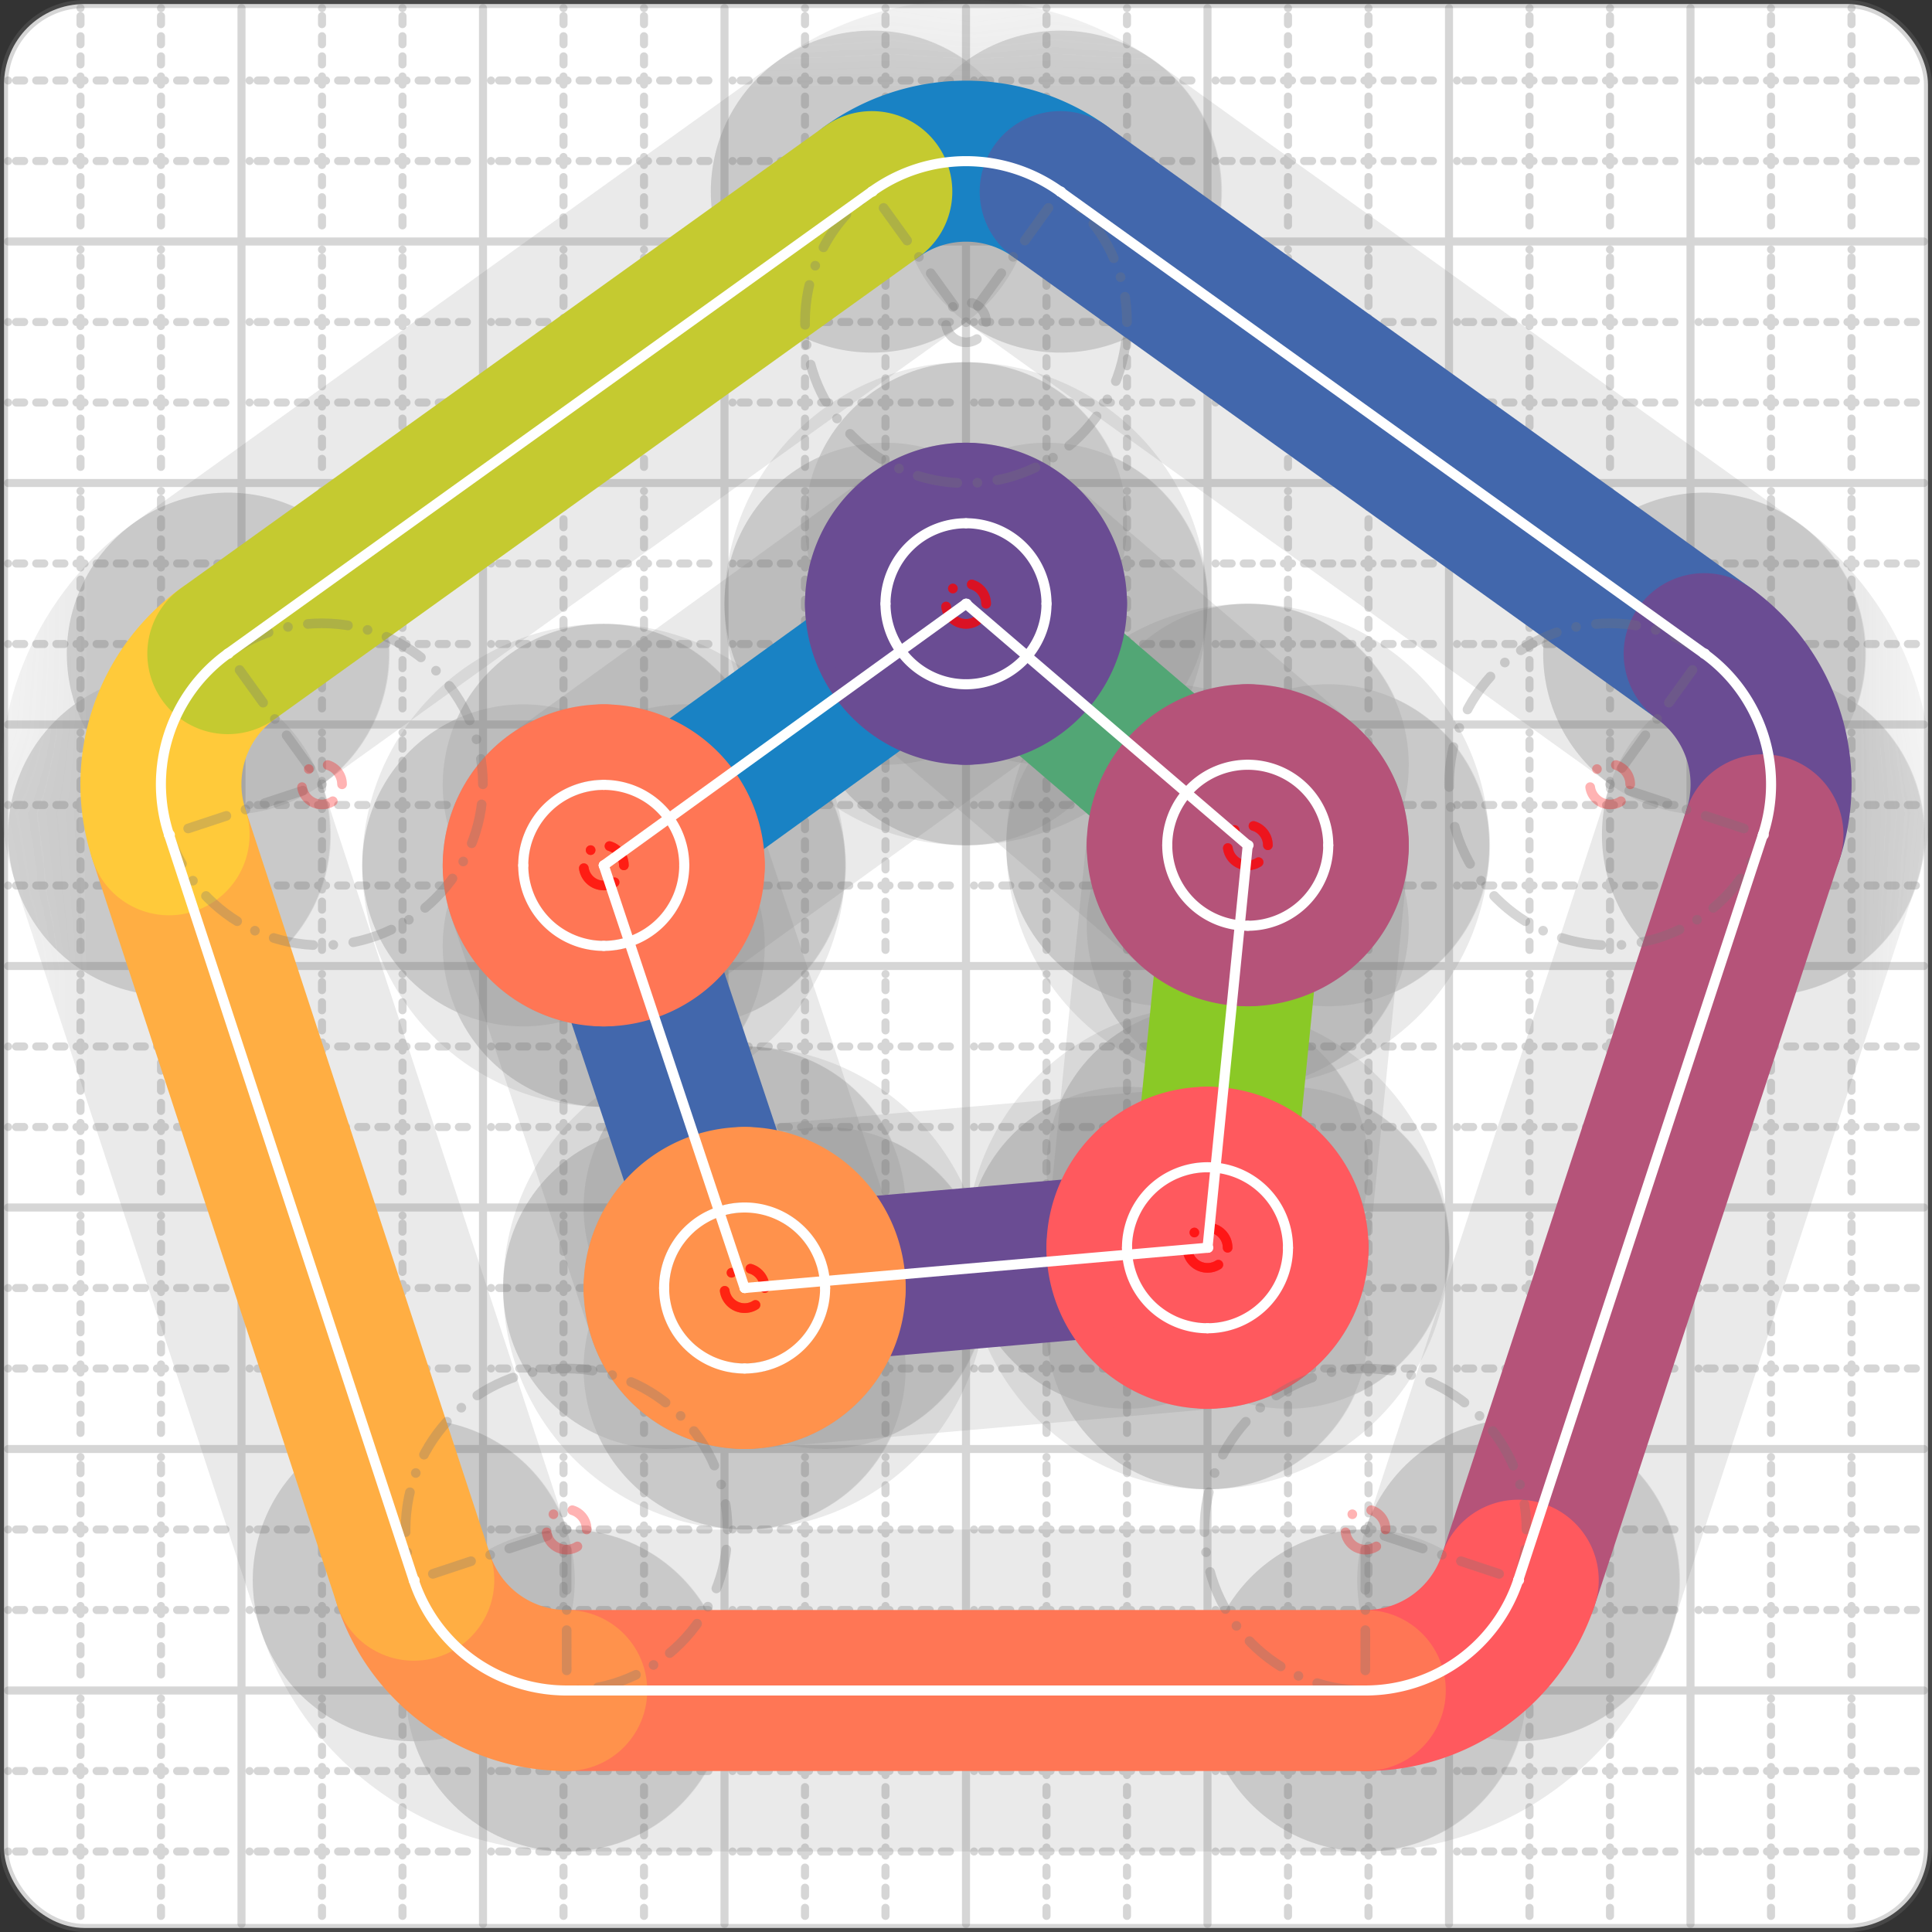 <svg xmlns="http://www.w3.org/2000/svg" width="24" height="24" viewBox="0 0 24 24" fill="none" stroke="currentColor" stroke-width="2" stroke-linecap="round" stroke-linejoin="round"><rect x="0" y="0" width="24" height="24" fill="#333333" stroke="none"/><style>
  @media screen and (prefers-color-scheme: light) {
    .svg-preview-grid-rect { fill: none }
  }
  @media screen and (prefers-color-scheme: dark) {
    .svg-preview-grid-rect { fill: none }
    .svg
    .svg-preview-grid-group,
    .svg-preview-radii-group,
    .svg-preview-shadow-mask-group,
    .svg-preview-shadow-group {
      stroke: #fff;
    }
  }
</style><g class="svg-preview-grid-group" stroke-linecap="butt" stroke-width="0.1" stroke="#777" stroke-opacity="0.3"><rect class="svg-preview-grid-rect" width="23.9" height="23.9" x="0.05" y="0.05" rx="1" fill="#fff"></rect><path stroke-dasharray="0 0.1 0.1 0.15 0.1 0.15 0.1 0.15 0.1 0.15 0.1 0.15 0.1 0.15 0.1 0.15 0.1 0.15 0.1 0.15 0.1 0.15 0.1 0.15 0 0.15" stroke-width="0.1" d="M0.1 1h23.8M1 0.1v23.8M0.1 2h23.8M2 0.1v23.8M0.1 4h23.8M4 0.1v23.8M0.1 5h23.8M5 0.1v23.8M0.1 7h23.8M7 0.1v23.8M0.1 8h23.8M8 0.1v23.8M0.1 10h23.8M10 0.1v23.8M0.1 11h23.8M11 0.1v23.8M0.1 13h23.8M13 0.1v23.8M0.1 14h23.8M14 0.1v23.8M0.1 16h23.8M16 0.1v23.8M0.1 17h23.8M17 0.1v23.8M0.1 19h23.8M19 0.1v23.8M0.1 20h23.8M20 0.1v23.8M0.1 22h23.8M22 0.1v23.8M0.1 23h23.8M23 0.1v23.8"></path><path d="M0.1 3h23.8M3 0.1v23.8M0.1 6h23.8M6 0.1v23.8M0.1 9h23.8M9 0.1v23.8M0.1 12h23.8M12 0.1v23.8M0.1 15h23.8M15 0.1v23.8M0.1 18h23.8M18 0.1v23.8M0.1 21h23.8M21 0.1v23.8"></path></g><g class="svg-preview-shadow-mask-group" stroke-width="4" stroke="#777" stroke-opacity="0.15"><mask id="svg-preview-shadow-mask-0" maskUnits="userSpaceOnUse" stroke-opacity="1" stroke-width="4" stroke="#000"><rect x="0" y="0" width="24" height="24" fill="#fff" stroke="none" rx="1"></rect><path d="M10.83 2.38h.01M13.17 2.38h.01M21.17 8.12h.01M21.9 10.37h.01M18.86 19.63h.01M16.96 21h.01M7.04 21h.01M5.14 19.63h.01M2.1 10.37h.01M2.83 8.12h.01"></path></mask><mask id="svg-preview-shadow-mask-1" maskUnits="userSpaceOnUse" stroke-opacity="1" stroke-width="4" stroke="#000"><rect x="0" y="0" width="24" height="24" fill="#fff" stroke="none" rx="1"></rect><path d="M15 15.5h.01M15.5 10.5h.01M12 7.5h.01M7.5 10.75h.01M9.25 16h.01"></path></mask><mask id="svg-preview-shadow-mask-2" maskUnits="userSpaceOnUse" stroke-opacity="1" stroke-width="4" stroke="#000"><rect x="0" y="0" width="24" height="24" fill="#fff" stroke="none" rx="1"></rect><path d="M12 6.5h.01M13 7.5h.01M12 8.5h.01M11 7.5h.01"></path></mask><mask id="svg-preview-shadow-mask-3" maskUnits="userSpaceOnUse" stroke-opacity="1" stroke-width="4" stroke="#000"><rect x="0" y="0" width="24" height="24" fill="#fff" stroke="none" rx="1"></rect><path d="M15.5 9.5h.01M16.5 10.5h.01M15.5 11.5h.01M14.5 10.5h.01"></path></mask><mask id="svg-preview-shadow-mask-4" maskUnits="userSpaceOnUse" stroke-opacity="1" stroke-width="4" stroke="#000"><rect x="0" y="0" width="24" height="24" fill="#fff" stroke="none" rx="1"></rect><path d="M15 14.5h.01M16 15.5h.01M15 16.5h.01M14 15.5h.01"></path></mask><mask id="svg-preview-shadow-mask-5" maskUnits="userSpaceOnUse" stroke-opacity="1" stroke-width="4" stroke="#000"><rect x="0" y="0" width="24" height="24" fill="#fff" stroke="none" rx="1"></rect><path d="M7.5 9.75h.01M8.5 10.75h.01M7.5 11.75h.01M6.5 10.75h.01"></path></mask><mask id="svg-preview-shadow-mask-6" maskUnits="userSpaceOnUse" stroke-opacity="1" stroke-width="4" stroke="#000"><rect x="0" y="0" width="24" height="24" fill="#fff" stroke="none" rx="1"></rect><path d="M9.25 15h.01M10.25 16h.01M9.25 17h.01M8.25 16h.01"></path></mask></g><g class="svg-preview-shadow-group" stroke-width="4" stroke="#777" stroke-opacity="0.15"><path mask="url(#svg-preview-shadow-mask-0)" d="M 10.83 2.38 A2 2 0 0 1 13.17 2.38"></path><path mask="url(#svg-preview-shadow-mask-0)" d="M 13.17 2.38 L 21.17 8.12"></path><path mask="url(#svg-preview-shadow-mask-0)" d="M 21.17 8.12 A2 2 0 0 1 21.9 10.37"></path><path mask="url(#svg-preview-shadow-mask-0)" d="M 21.9 10.37 L 18.86 19.63"></path><path mask="url(#svg-preview-shadow-mask-0)" d="M 18.86 19.63 A2 2 0 0 1 16.96 21"></path><path mask="url(#svg-preview-shadow-mask-0)" d="M 16.96 21 L 7.04 21"></path><path mask="url(#svg-preview-shadow-mask-0)" d="M 7.04 21 A2 2 0 0 1 5.14 19.63"></path><path mask="url(#svg-preview-shadow-mask-0)" d="M 5.14 19.63 L 2.1 10.37"></path><path mask="url(#svg-preview-shadow-mask-0)" d="M 2.1 10.37 A2 2 0 0 1 2.83 8.12"></path><path mask="url(#svg-preview-shadow-mask-0)" d="M 2.83 8.12 L 10.83 2.38"></path><path mask="url(#svg-preview-shadow-mask-1)" d="M 15 15.5 L 15.5 10.5"></path><path mask="url(#svg-preview-shadow-mask-1)" d="M 15.5 10.5 L 12 7.5"></path><path mask="url(#svg-preview-shadow-mask-1)" d="M 12 7.5 L 7.5 10.75"></path><path mask="url(#svg-preview-shadow-mask-1)" d="M 7.5 10.75 L 9.25 16"></path><path mask="url(#svg-preview-shadow-mask-1)" d="M 9.25 16 L 15 15.5"></path><path mask="url(#svg-preview-shadow-mask-2)" d="M 12 6.5 A1 1 0 0 1 13 7.5"></path><path mask="url(#svg-preview-shadow-mask-2)" d="M 13 7.5 A1 1 0 0 1 12 8.5"></path><path mask="url(#svg-preview-shadow-mask-2)" d="M 12 8.5 A1 1 0 0 1 11 7.5"></path><path mask="url(#svg-preview-shadow-mask-2)" d="M 11 7.5 A1 1 0 0 1 12 6.5"></path><path mask="url(#svg-preview-shadow-mask-3)" d="M 15.5 9.5 A1 1 0 0 1 16.5 10.5"></path><path mask="url(#svg-preview-shadow-mask-3)" d="M 16.5 10.5 A1 1 0 0 1 15.5 11.5"></path><path mask="url(#svg-preview-shadow-mask-3)" d="M 15.5 11.5 A1 1 0 0 1 14.5 10.5"></path><path mask="url(#svg-preview-shadow-mask-3)" d="M 14.5 10.5 A1 1 0 0 1 15.5 9.5"></path><path mask="url(#svg-preview-shadow-mask-4)" d="M 15 14.5 A1 1 0 0 1 16 15.5"></path><path mask="url(#svg-preview-shadow-mask-4)" d="M 16 15.5 A1 1 0 0 1 15 16.5"></path><path mask="url(#svg-preview-shadow-mask-4)" d="M 15 16.5 A1 1 0 0 1 14 15.5"></path><path mask="url(#svg-preview-shadow-mask-4)" d="M 14 15.5 A1 1 0 0 1 15 14.5"></path><path mask="url(#svg-preview-shadow-mask-5)" d="M 7.5 9.75 A1 1 0 0 1 8.5 10.75"></path><path mask="url(#svg-preview-shadow-mask-5)" d="M 8.5 10.75 A1 1 0 0 1 7.5 11.75"></path><path mask="url(#svg-preview-shadow-mask-5)" d="M 7.5 11.75 A1 1 0 0 1 6.5 10.75"></path><path mask="url(#svg-preview-shadow-mask-5)" d="M 6.5 10.75 A1 1 0 0 1 7.5 9.75"></path><path mask="url(#svg-preview-shadow-mask-6)" d="M 9.25 15 A1 1 0 0 1 10.25 16"></path><path mask="url(#svg-preview-shadow-mask-6)" d="M 10.25 16 A1 1 0 0 1 9.25 17"></path><path mask="url(#svg-preview-shadow-mask-6)" d="M 9.25 17 A1 1 0 0 1 8.25 16"></path><path mask="url(#svg-preview-shadow-mask-6)" d="M 8.25 16 A1 1 0 0 1 9.25 15"></path><path d="M10.83 2.38h.01M13.17 2.38h.01M21.17 8.12h.01M21.9 10.37h.01M18.86 19.63h.01M16.96 21h.01M7.04 21h.01M5.14 19.63h.01M2.1 10.37h.01M2.83 8.12h.01M15 15.5h.01M15.5 10.5h.01M12 7.5h.01M7.5 10.75h.01M9.25 16h.01M12 6.5h.01M13 7.5h.01M12 8.5h.01M11 7.5h.01M15.5 9.5h.01M16.5 10.5h.01M15.5 11.5h.01M14.5 10.5h.01M15 14.5h.01M16 15.5h.01M15 16.5h.01M14 15.5h.01M7.5 9.75h.01M8.5 10.75h.01M7.5 11.75h.01M6.5 10.75h.01M9.25 15h.01M10.25 16h.01M9.25 17h.01M8.25 16h.01"></path></g><g class="svg-preview-handles-group" stroke-width="0.12" stroke="#777" stroke-opacity="0.6"></g><g class="svg-preview-colored-path-group"><path d="M 10.83 2.38 A2 2 0 0 1 13.17 2.38" stroke="#1982c4"></path><path d="M 13.17 2.38 L 21.17 8.12" stroke="#4267AC"></path><path d="M 21.17 8.12 A2 2 0 0 1 21.9 10.37" stroke="#6a4c93"></path><path d="M 21.9 10.37 L 18.86 19.63" stroke="#B55379"></path><path d="M 18.86 19.63 A2 2 0 0 1 16.96 21" stroke="#FF595E"></path><path d="M 16.96 21 L 7.04 21" stroke="#FF7655"></path><path d="M 7.04 21 A2 2 0 0 1 5.14 19.63" stroke="#ff924c"></path><path d="M 5.14 19.63 L 2.1 10.37" stroke="#FFAE43"></path><path d="M 2.1 10.37 A2 2 0 0 1 2.83 8.12" stroke="#ffca3a"></path><path d="M 2.83 8.12 L 10.83 2.38" stroke="#C5CA30"></path><path d="M 15 15.5 L 15.5 10.5" stroke="#8ac926"></path><path d="M 15.5 10.5 L 12 7.5" stroke="#52A675"></path><path d="M 12 7.5 L 7.5 10.75" stroke="#1982c4"></path><path d="M 7.5 10.75 L 9.25 16" stroke="#4267AC"></path><path d="M 9.25 16 L 15 15.5" stroke="#6a4c93"></path><path d="M 12 6.5 A1 1 0 0 1 13 7.5" stroke="#6a4c93"></path><path d="M 13 7.5 A1 1 0 0 1 12 8.5" stroke="#6a4c93"></path><path d="M 12 8.5 A1 1 0 0 1 11 7.5" stroke="#6a4c93"></path><path d="M 11 7.5 A1 1 0 0 1 12 6.5" stroke="#6a4c93"></path><path d="M 15.5 9.5 A1 1 0 0 1 16.5 10.5" stroke="#B55379"></path><path d="M 16.5 10.5 A1 1 0 0 1 15.5 11.5" stroke="#B55379"></path><path d="M 15.5 11.5 A1 1 0 0 1 14.5 10.5" stroke="#B55379"></path><path d="M 14.5 10.5 A1 1 0 0 1 15.5 9.5" stroke="#B55379"></path><path d="M 15 14.5 A1 1 0 0 1 16 15.5" stroke="#FF595E"></path><path d="M 16 15.5 A1 1 0 0 1 15 16.5" stroke="#FF595E"></path><path d="M 15 16.5 A1 1 0 0 1 14 15.5" stroke="#FF595E"></path><path d="M 14 15.5 A1 1 0 0 1 15 14.5" stroke="#FF595E"></path><path d="M 7.5 9.75 A1 1 0 0 1 8.5 10.75" stroke="#FF7655"></path><path d="M 8.5 10.75 A1 1 0 0 1 7.5 11.75" stroke="#FF7655"></path><path d="M 7.5 11.75 A1 1 0 0 1 6.5 10.75" stroke="#FF7655"></path><path d="M 6.5 10.75 A1 1 0 0 1 7.5 9.75" stroke="#FF7655"></path><path d="M 9.25 15 A1 1 0 0 1 10.25 16" stroke="#ff924c"></path><path d="M 10.25 16 A1 1 0 0 1 9.25 17" stroke="#ff924c"></path><path d="M 9.25 17 A1 1 0 0 1 8.25 16" stroke="#ff924c"></path><path d="M 8.25 16 A1 1 0 0 1 9.25 15" stroke="#ff924c"></path></g><g class="svg-preview-radii-group" stroke-width="0.12" stroke-dasharray="0 0.25 0.25" stroke="#777" stroke-opacity="0.3"><path d="M10.83 2.38 12 4.002 13.17 2.38"></path><circle cy="4.002" cx="12" r="0.25" stroke-dasharray="0"></circle><circle cy="4.002" cx="12" r="2"></circle><path d="M21.17 8.12 20.001 9.743 21.9 10.37"></path><circle cy="9.743" cx="20.001" r="0.25" stroke-dasharray="0" stroke="red"></circle><circle cy="9.743" cx="20.001" r="2"></circle><path d="M18.86 19.63 16.962 19 16.96 21"></path><circle cy="19" cx="16.962" r="0.25" stroke-dasharray="0" stroke="red"></circle><circle cy="19" cx="16.962" r="2"></circle><path d="M7.04 21 7.038 19 5.14 19.63"></path><circle cy="19" cx="7.038" r="0.25" stroke-dasharray="0" stroke="red"></circle><circle cy="19" cx="7.038" r="2"></circle><path d="M2.1 10.37 3.999 9.743 2.83 8.12"></path><circle cy="9.743" cx="3.999" r="0.25" stroke-dasharray="0" stroke="red"></circle><circle cy="9.743" cx="3.999" r="2"></circle><circle cy="7.5" cx="12" r="0.25" stroke-dasharray="0" stroke="red"></circle><circle cy="7.5" cx="12" r="1"></circle><circle cy="7.5" cx="12" r="0.25" stroke-dasharray="0" stroke="red"></circle><circle cy="7.5" cx="12" r="1"></circle><circle cy="7.5" cx="12" r="0.25" stroke-dasharray="0" stroke="red"></circle><circle cy="7.5" cx="12" r="1"></circle><circle cy="7.5" cx="12" r="0.25" stroke-dasharray="0" stroke="red"></circle><circle cy="7.5" cx="12" r="1"></circle><circle cy="10.5" cx="15.5" r="0.25" stroke-dasharray="0" stroke="red"></circle><circle cy="10.5" cx="15.5" r="1"></circle><circle cy="10.5" cx="15.5" r="0.25" stroke-dasharray="0" stroke="red"></circle><circle cy="10.5" cx="15.5" r="1"></circle><circle cy="10.5" cx="15.5" r="0.25" stroke-dasharray="0" stroke="red"></circle><circle cy="10.5" cx="15.5" r="1"></circle><circle cy="10.5" cx="15.5" r="0.25" stroke-dasharray="0" stroke="red"></circle><circle cy="10.5" cx="15.5" r="1"></circle><circle cy="15.5" cx="15" r="0.25" stroke-dasharray="0" stroke="red"></circle><circle cy="15.5" cx="15" r="1"></circle><circle cy="15.5" cx="15" r="0.25" stroke-dasharray="0" stroke="red"></circle><circle cy="15.5" cx="15" r="1"></circle><circle cy="15.5" cx="15" r="0.25" stroke-dasharray="0" stroke="red"></circle><circle cy="15.5" cx="15" r="1"></circle><circle cy="15.5" cx="15" r="0.25" stroke-dasharray="0" stroke="red"></circle><circle cy="15.5" cx="15" r="1"></circle><circle cy="10.75" cx="7.5" r="0.25" stroke-dasharray="0" stroke="red"></circle><circle cy="10.75" cx="7.5" r="1"></circle><circle cy="10.75" cx="7.5" r="0.25" stroke-dasharray="0" stroke="red"></circle><circle cy="10.75" cx="7.5" r="1"></circle><circle cy="10.75" cx="7.5" r="0.25" stroke-dasharray="0" stroke="red"></circle><circle cy="10.75" cx="7.5" r="1"></circle><circle cy="10.75" cx="7.5" r="0.25" stroke-dasharray="0" stroke="red"></circle><circle cy="10.75" cx="7.5" r="1"></circle><circle cy="16" cx="9.25" r="0.25" stroke-dasharray="0" stroke="red"></circle><circle cy="16" cx="9.25" r="1"></circle><circle cy="16" cx="9.25" r="0.25" stroke-dasharray="0" stroke="red"></circle><circle cy="16" cx="9.25" r="1"></circle><circle cy="16" cx="9.25" r="0.25" stroke-dasharray="0" stroke="red"></circle><circle cy="16" cx="9.25" r="1"></circle><circle cy="16" cx="9.25" r="0.25" stroke-dasharray="0" stroke="red"></circle><circle cy="16" cx="9.25" r="1"></circle></g><g class="svg-preview-control-path-marker-mask-group" stroke-width="1" stroke="#000"><mask id="svg-preview-control-path-marker-mask-0" maskUnits="userSpaceOnUse"><rect x="0" y="0" width="24" height="24" fill="#fff" stroke="none" rx="1"></rect><path d="M10.83 2.38h.01"></path><path d="M13.17 2.38h.01"></path></mask><mask id="svg-preview-control-path-marker-mask-1" maskUnits="userSpaceOnUse"><rect x="0" y="0" width="24" height="24" fill="#fff" stroke="none" rx="1"></rect><path d="M13.17 2.38h.01"></path><path d="M21.17 8.12h.01"></path></mask><mask id="svg-preview-control-path-marker-mask-2" maskUnits="userSpaceOnUse"><rect x="0" y="0" width="24" height="24" fill="#fff" stroke="none" rx="1"></rect><path d="M21.17 8.12h.01"></path><path d="M21.9 10.37h.01"></path></mask><mask id="svg-preview-control-path-marker-mask-3" maskUnits="userSpaceOnUse"><rect x="0" y="0" width="24" height="24" fill="#fff" stroke="none" rx="1"></rect><path d="M21.9 10.37h.01"></path><path d="M18.86 19.63h.01"></path></mask><mask id="svg-preview-control-path-marker-mask-4" maskUnits="userSpaceOnUse"><rect x="0" y="0" width="24" height="24" fill="#fff" stroke="none" rx="1"></rect><path d="M18.86 19.63h.01"></path><path d="M16.96 21h.01"></path></mask><mask id="svg-preview-control-path-marker-mask-5" maskUnits="userSpaceOnUse"><rect x="0" y="0" width="24" height="24" fill="#fff" stroke="none" rx="1"></rect><path d="M16.96 21h.01"></path><path d="M7.04 21h.01"></path></mask><mask id="svg-preview-control-path-marker-mask-6" maskUnits="userSpaceOnUse"><rect x="0" y="0" width="24" height="24" fill="#fff" stroke="none" rx="1"></rect><path d="M7.04 21h.01"></path><path d="M5.14 19.63h.01"></path></mask><mask id="svg-preview-control-path-marker-mask-7" maskUnits="userSpaceOnUse"><rect x="0" y="0" width="24" height="24" fill="#fff" stroke="none" rx="1"></rect><path d="M5.14 19.63h.01"></path><path d="M2.1 10.37h.01"></path></mask><mask id="svg-preview-control-path-marker-mask-8" maskUnits="userSpaceOnUse"><rect x="0" y="0" width="24" height="24" fill="#fff" stroke="none" rx="1"></rect><path d="M2.1 10.37h.01"></path><path d="M2.83 8.12h.01"></path></mask><mask id="svg-preview-control-path-marker-mask-9" maskUnits="userSpaceOnUse"><rect x="0" y="0" width="24" height="24" fill="#fff" stroke="none" rx="1"></rect><path d="M2.83 8.12h.01"></path><path d="M10.83 2.38h.01"></path></mask><mask id="svg-preview-control-path-marker-mask-10" maskUnits="userSpaceOnUse"><rect x="0" y="0" width="24" height="24" fill="#fff" stroke="none" rx="1"></rect><path d="M15 15.5h.01"></path><path d="M15.5 10.5h.01"></path></mask><mask id="svg-preview-control-path-marker-mask-11" maskUnits="userSpaceOnUse"><rect x="0" y="0" width="24" height="24" fill="#fff" stroke="none" rx="1"></rect><path d="M15.5 10.5h.01"></path><path d="M12 7.5h.01"></path></mask><mask id="svg-preview-control-path-marker-mask-12" maskUnits="userSpaceOnUse"><rect x="0" y="0" width="24" height="24" fill="#fff" stroke="none" rx="1"></rect><path d="M12 7.5h.01"></path><path d="M7.5 10.75h.01"></path></mask><mask id="svg-preview-control-path-marker-mask-13" maskUnits="userSpaceOnUse"><rect x="0" y="0" width="24" height="24" fill="#fff" stroke="none" rx="1"></rect><path d="M7.5 10.75h.01"></path><path d="M9.25 16h.01"></path></mask><mask id="svg-preview-control-path-marker-mask-14" maskUnits="userSpaceOnUse"><rect x="0" y="0" width="24" height="24" fill="#fff" stroke="none" rx="1"></rect><path d="M9.25 16h.01"></path><path d="M15 15.5h.01"></path></mask></g><g class="svg-preview-control-path-group" stroke="#fff" stroke-width="0.125"><path mask="url(#svg-preview-control-path-marker-mask-0)" d="M 10.83 2.38 A2 2 0 0 1 13.17 2.38"></path><path mask="url(#svg-preview-control-path-marker-mask-1)" d="M 13.17 2.38 L 21.17 8.12"></path><path mask="url(#svg-preview-control-path-marker-mask-2)" d="M 21.17 8.12 A2 2 0 0 1 21.9 10.37"></path><path mask="url(#svg-preview-control-path-marker-mask-3)" d="M 21.9 10.37 L 18.86 19.63"></path><path mask="url(#svg-preview-control-path-marker-mask-4)" d="M 18.86 19.63 A2 2 0 0 1 16.96 21"></path><path mask="url(#svg-preview-control-path-marker-mask-5)" d="M 16.96 21 L 7.04 21"></path><path mask="url(#svg-preview-control-path-marker-mask-6)" d="M 7.04 21 A2 2 0 0 1 5.14 19.63"></path><path mask="url(#svg-preview-control-path-marker-mask-7)" d="M 5.14 19.63 L 2.1 10.37"></path><path mask="url(#svg-preview-control-path-marker-mask-8)" d="M 2.1 10.37 A2 2 0 0 1 2.83 8.12"></path><path mask="url(#svg-preview-control-path-marker-mask-9)" d="M 2.83 8.12 L 10.83 2.38"></path><path mask="url(#svg-preview-control-path-marker-mask-10)" d="M 15 15.5 L 15.5 10.5"></path><path mask="url(#svg-preview-control-path-marker-mask-11)" d="M 15.5 10.5 L 12 7.5"></path><path mask="url(#svg-preview-control-path-marker-mask-12)" d="M 12 7.5 L 7.5 10.75"></path><path mask="url(#svg-preview-control-path-marker-mask-13)" d="M 7.5 10.75 L 9.25 16"></path><path mask="url(#svg-preview-control-path-marker-mask-14)" d="M 9.25 16 L 15 15.5"></path><path d="M 12 6.5 A1 1 0 0 1 13 7.5"></path><path d="M 13 7.5 A1 1 0 0 1 12 8.5"></path><path d="M 12 8.5 A1 1 0 0 1 11 7.5"></path><path d="M 11 7.5 A1 1 0 0 1 12 6.5"></path><path d="M 15.5 9.5 A1 1 0 0 1 16.5 10.5"></path><path d="M 16.5 10.5 A1 1 0 0 1 15.5 11.5"></path><path d="M 15.5 11.5 A1 1 0 0 1 14.5 10.5"></path><path d="M 14.5 10.5 A1 1 0 0 1 15.5 9.5"></path><path d="M 15 14.5 A1 1 0 0 1 16 15.5"></path><path d="M 16 15.5 A1 1 0 0 1 15 16.5"></path><path d="M 15 16.5 A1 1 0 0 1 14 15.5"></path><path d="M 14 15.5 A1 1 0 0 1 15 14.5"></path><path d="M 7.5 9.75 A1 1 0 0 1 8.5 10.75"></path><path d="M 8.5 10.75 A1 1 0 0 1 7.5 11.75"></path><path d="M 7.5 11.75 A1 1 0 0 1 6.5 10.75"></path><path d="M 6.5 10.75 A1 1 0 0 1 7.5 9.75"></path><path d="M 9.25 15 A1 1 0 0 1 10.25 16"></path><path d="M 10.25 16 A1 1 0 0 1 9.25 17"></path><path d="M 9.25 17 A1 1 0 0 1 8.25 16"></path><path d="M 8.25 16 A1 1 0 0 1 9.25 15"></path></g><g class="svg-preview-control-path-marker-group" stroke="#fff" stroke-width="0.125"><path d="M10.83 2.38h.01M13.17 2.38h.01M13.17 2.38h.01M21.17 8.12h.01M21.17 8.12h.01M21.9 10.37h.01M21.9 10.37h.01M18.86 19.63h.01M18.86 19.63h.01M16.96 21h.01M16.96 21h.01M7.04 21h.01M7.04 21h.01M5.14 19.63h.01M5.14 19.63h.01M2.1 10.37h.01M2.1 10.37h.01M2.83 8.12h.01M2.83 8.12h.01M10.83 2.38h.01M15 15.5h.01M15.5 10.5h.01M15.5 10.5h.01M12 7.5h.01M12 7.5h.01M7.5 10.75h.01M7.5 10.75h.01M9.25 16h.01M9.25 16h.01M15 15.5h.01"></path></g><g class="svg-preview-handles-group" stroke-width="0.12" stroke="#FFF" stroke-opacity="0.3"></g></svg>